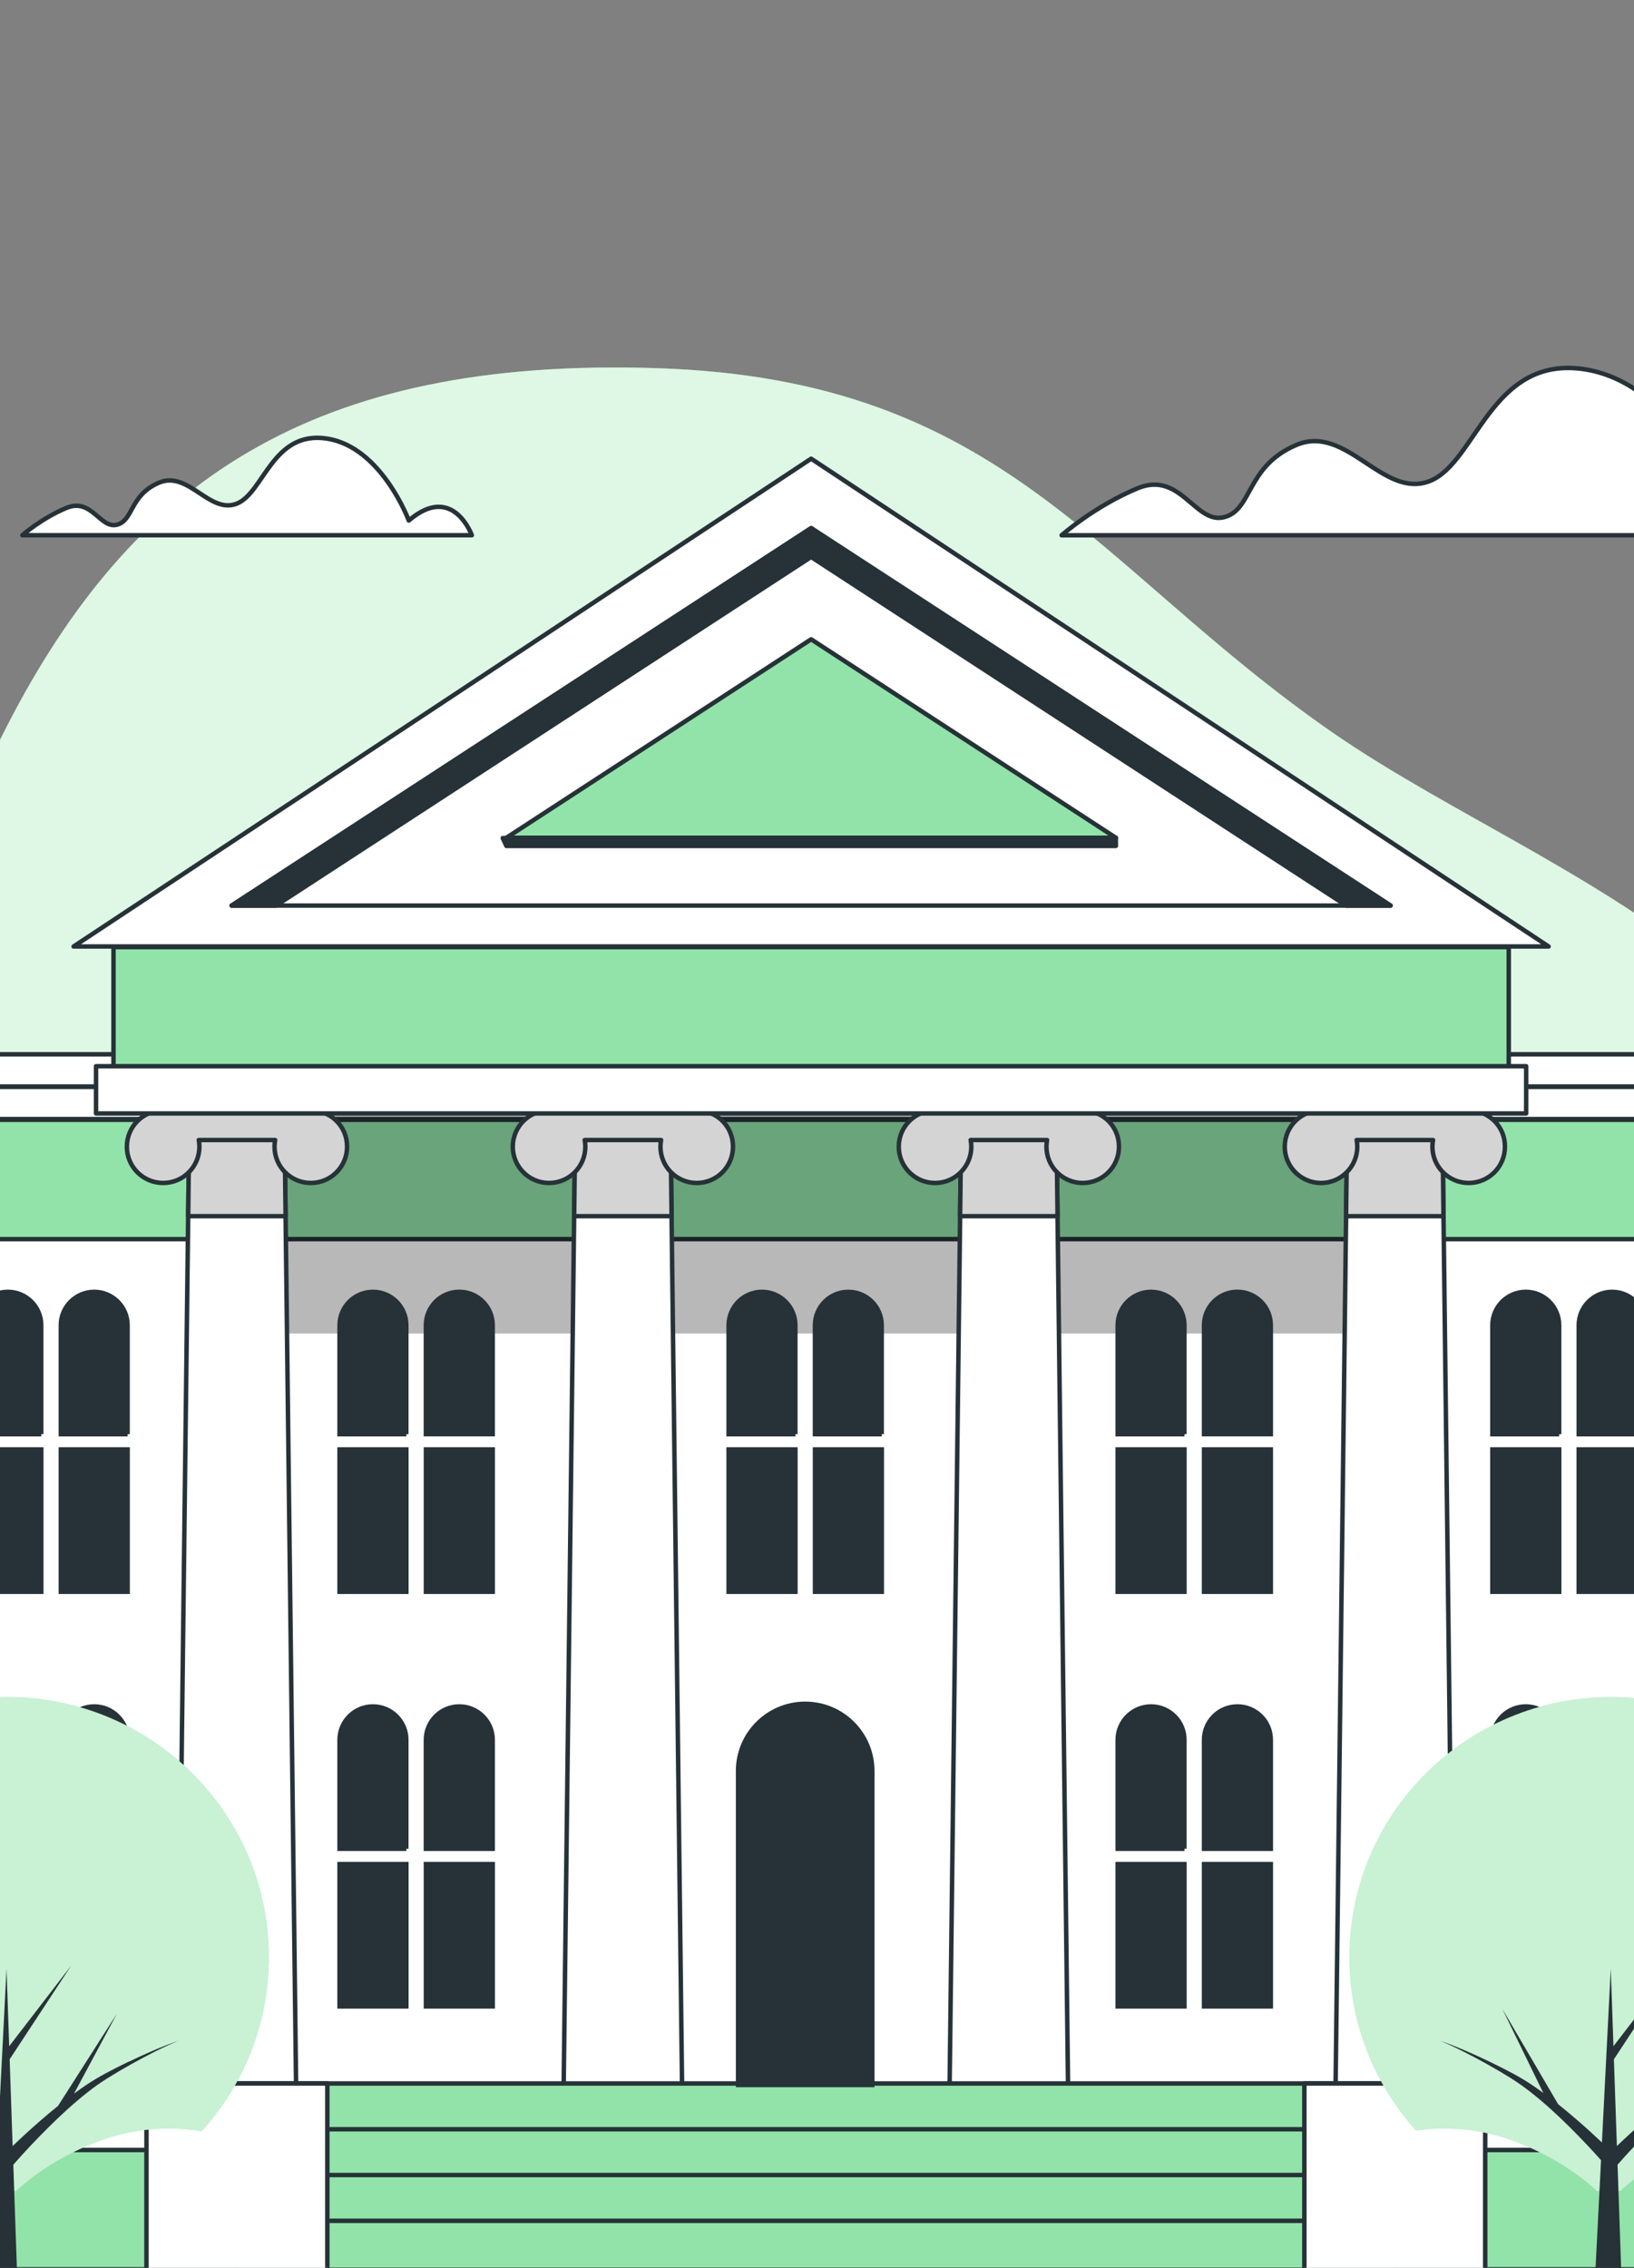 <svg xmlns="http://www.w3.org/2000/svg" xmlns:xlink="http://www.w3.org/1999/xlink" id="Layer_2" data-name="Layer 2" viewBox="0 0 365.81 507.57"><rect x="0" y="0" width="365.81" height="507.57" fill="#808080" stroke="none"/><defs><style> .cls-1, .cls-2, .cls-3 { stroke-miterlimit: 10; } .cls-1, .cls-2, .cls-3, .cls-4, .cls-5, .cls-6, .cls-7 { stroke: #263238; } .cls-1, .cls-8, .cls-9, .cls-6 { fill: #fff; } .cls-2, .cls-7, .cls-10 { fill: #263238; } .cls-3, .cls-5, .cls-11 { fill: #92e3a9; } .cls-12 { opacity: .28; } .cls-8 { opacity: .5; } .cls-4 { fill: #d4d4d4; } .cls-4, .cls-5, .cls-6, .cls-7 { stroke-linecap: round; stroke-linejoin: round; } .cls-9 { opacity: .7; } .cls-13 { clip-path: url(#clippath); } .cls-14 { fill: none; } </style><clipPath id="clippath"><rect class="cls-14" width="365.81" height="507.57"></rect></clipPath></defs><g id="Background_Simple" data-name="Background Simple"><g class="cls-13"><g><path class="cls-11" d="m304.48,512.36s94.24-70.2,116.46-179.73c22.22-109.53-69.13-131.62-122.72-168.75-53.58-37.13-73.31-78.9-150.95-81.47C69.64,79.83,29.48,108.04,1.46,162.7c-28.02,54.66-42.99,110.79-51.79,165.57-8.8,54.78-4.47,98.54,45.37,120.37,49.84,21.83,72.96,12.26,96.64,37.4,23.67,25.14,131.72,82.04,212.8,26.33Z"></path><path class="cls-9" d="m304.48,512.36s94.24-70.2,116.46-179.73c22.22-109.53-69.13-131.62-122.72-168.75-53.58-37.13-73.31-78.9-150.95-81.47C69.64,79.83,29.48,108.04,1.46,162.7c-28.02,54.66-42.99,110.79-51.79,165.57-8.8,54.78-4.47,98.54,45.37,120.37,49.84,21.83,72.96,12.26,96.64,37.4,23.67,25.14,131.72,82.04,212.8,26.33Z"></path></g><path class="cls-6" d="m386.25,114.14s-10.5-28.26-31.49-31.49c-20.99-3.23-24.22,20.99-34.72,25.03-10.5,4.04-18.57-12.92-29.88-8.07-11.3,4.84-9.69,14.53-16.15,16.15-6.46,1.61-9.69-10.5-19.38-6.46-9.69,4.04-16.96,10.5-16.96,10.5h172.8s-7.27-20.19-24.22-5.65Z"></path><path class="cls-6" d="m91.52,116.5s-6.11-16.46-18.34-18.34c-12.23-1.88-14.11,12.23-20.22,14.58-6.11,2.35-10.81-7.52-17.4-4.7-6.58,2.82-5.64,8.46-9.4,9.4-3.76.94-5.64-6.11-11.29-3.76-5.64,2.35-9.87,6.11-9.87,6.11h100.63s-4.23-11.76-14.11-3.29Z"></path><g><rect class="cls-1" x="-32.57" y="235.96" width="428.3" height="7.21"></rect><rect class="cls-1" x="-25.91" y="243.25" width="414.99" height="7.21"></rect><rect class="cls-3" x="-20.87" y="250.62" width="404.92" height="257.27"></rect><rect class="cls-1" x="-20.87" y="277.33" width="404.92" height="203.86"></rect><rect class="cls-12" x="46.53" y="239.88" width="273.83" height="58.58"></rect><g><polygon class="cls-6" points="181.59 102.66 16.48 211.83 346.69 211.83 181.59 102.66"></polygon><polygon class="cls-6" points="181.59 118.2 51.85 202.68 311.32 202.68 181.59 118.2"></polygon><polygon class="cls-7" points="112.55 187.57 113.37 189.33 249.81 189.33 249.81 187.5 112.55 187.57"></polygon><polygon class="cls-5" points="181.59 143.08 113.37 187.5 249.81 187.5 181.59 143.08"></polygon><polygon class="cls-7" points="181.59 124.65 301.41 202.68 311.32 202.68 181.59 118.2 51.85 202.68 61.76 202.68 181.59 124.65"></polygon><rect class="cls-5" x="25.41" y="211.97" width="312.36" height="29.82"></rect><g><polygon class="cls-6" points="66.36 472.85 39.71 472.85 42.37 251.86 63.69 251.86 66.36 472.85"></polygon><polygon class="cls-4" points="63.94 272.19 63.69 251.86 42.37 251.86 42.13 272.19 63.94 272.19"></polygon><path class="cls-4" d="m69.93,248.54v-.02h-33.41c-4.48,0-8.12,3.63-8.12,8.12s3.63,8.12,8.12,8.12,8.12-3.63,8.12-8.12c0-.51-.05-1.01-.14-1.49h17.1c-.09.48-.14.98-.14,1.49,0,4.48,3.63,8.12,8.12,8.12s8.12-3.63,8.12-8.12-3.44-7.9-7.74-8.1Z"></path></g><g><polygon class="cls-6" points="152.77 472.85 126.12 472.85 128.78 251.86 150.1 251.86 152.77 472.85"></polygon><polygon class="cls-4" points="150.35 272.19 150.1 251.86 128.78 251.86 128.54 272.19 150.35 272.19"></polygon><path class="cls-4" d="m156.33,248.54v-.02h-33.41c-4.48,0-8.12,3.63-8.12,8.12s3.63,8.12,8.12,8.12,8.12-3.63,8.12-8.12c0-.51-.05-1.01-.14-1.49h17.1c-.09.48-.14.98-.14,1.49,0,4.48,3.63,8.12,8.12,8.12s8.12-3.63,8.12-8.12-3.44-7.9-7.74-8.1Z"></path></g><g><polygon class="cls-6" points="239.18 472.85 212.52 472.85 215.19 251.86 236.51 251.86 239.18 472.85"></polygon><polygon class="cls-4" points="236.76 272.19 236.51 251.86 215.19 251.86 214.94 272.19 236.76 272.19"></polygon><path class="cls-4" d="m242.74,248.54v-.02h-33.41c-4.48,0-8.12,3.63-8.12,8.12s3.63,8.12,8.12,8.12,8.12-3.63,8.12-8.12c0-.51-.05-1.01-.14-1.49h17.1c-.09.48-.14.98-.14,1.49,0,4.48,3.63,8.12,8.12,8.12s8.12-3.63,8.12-8.12-3.44-7.9-7.74-8.1Z"></path></g><g><polygon class="cls-6" points="325.58 472.85 298.93 472.85 301.6 251.86 322.92 251.86 325.58 472.85"></polygon><polygon class="cls-4" points="323.16 272.19 322.92 251.86 301.6 251.86 301.35 272.19 323.16 272.19"></polygon><path class="cls-4" d="m329.15,248.54v-.02h-33.41c-4.48,0-8.12,3.63-8.12,8.12s3.63,8.12,8.12,8.12,8.12-3.63,8.12-8.12c0-.51-.05-1.01-.14-1.49h17.1c-.09.48-.14.98-.14,1.49,0,4.48,3.63,8.12,8.12,8.12s8.12-3.63,8.12-8.12-3.44-7.9-7.74-8.1Z"></path></g><rect class="cls-6" x="21.5" y="238.63" width="320.17" height="10.57"></rect><g><rect class="cls-5" x="52.94" y="466.3" width="259.32" height="10.94"></rect><rect class="cls-5" x="52.94" y="476.55" width="259.32" height="10.94"></rect><rect class="cls-5" x="52.94" y="486.79" width="259.32" height="10.94"></rect><rect class="cls-5" x="52.94" y="497.04" width="259.32" height="10.94"></rect></g><rect class="cls-6" x="32.79" y="466.3" width="40.49" height="41.89"></rect><rect class="cls-6" x="292.01" y="466.3" width="40.49" height="41.89"></rect></g><g><path class="cls-2" d="m90.97,320.98h-14.95v-24.38c0-4.13,3.35-7.47,7.47-7.47h0c4.13,0,7.47,3.35,7.47,7.47v24.38Z"></path><path class="cls-2" d="m102.83,289.12h0c4.13,0,7.47,3.35,7.47,7.47v24.38h-14.95v-24.38c0-4.13,3.35-7.47,7.47-7.47Z"></path><rect class="cls-2" x="76.02" y="324.4" width="14.95" height="31.85"></rect><rect class="cls-2" x="95.36" y="324.4" width="14.95" height="31.85"></rect></g><g><path class="cls-2" d="m178.07,320.98h-14.95v-24.38c0-4.13,3.35-7.47,7.47-7.47h0c4.13,0,7.47,3.35,7.47,7.47v24.38Z"></path><path class="cls-2" d="m197.4,320.98h-14.95v-24.38c0-4.13,3.35-7.47,7.47-7.47h0c4.13,0,7.47,3.35,7.47,7.47v24.38Z"></path><rect class="cls-2" x="163.12" y="324.4" width="14.95" height="31.85"></rect><rect class="cls-2" x="182.46" y="324.4" width="14.95" height="31.85"></rect></g><g><path class="cls-2" d="m265.17,320.98h-14.95v-24.38c0-4.13,3.35-7.47,7.47-7.47h0c4.13,0,7.47,3.35,7.47,7.47v24.38Z"></path><path class="cls-2" d="m277.03,289.12h0c4.13,0,7.47,3.35,7.47,7.47v24.38h-14.95v-24.38c0-4.13,3.35-7.47,7.47-7.47Z"></path><rect class="cls-2" x="250.22" y="324.4" width="14.95" height="31.85"></rect><rect class="cls-2" x="269.55" y="324.4" width="14.95" height="31.85"></rect></g><g><path class="cls-2" d="m349.06,320.98h-14.95v-24.38c0-4.13,3.35-7.47,7.47-7.47h0c4.13,0,7.47,3.35,7.47,7.47v24.38Z"></path><path class="cls-2" d="m368.39,320.98h-14.95v-24.38c0-4.13,3.35-7.47,7.47-7.47h0c4.13,0,7.47,3.35,7.47,7.47v24.38Z"></path><rect class="cls-2" x="334.11" y="324.4" width="14.95" height="31.85"></rect><rect class="cls-2" x="353.44" y="324.4" width="14.95" height="31.85"></rect></g><g><path class="cls-2" d="m90.97,413.77h-14.95v-24.38c0-4.13,3.35-7.47,7.47-7.47h0c4.13,0,7.47,3.35,7.47,7.47v24.38Z"></path><path class="cls-2" d="m102.83,381.92h0c4.13,0,7.47,3.35,7.47,7.47v24.38h-14.95v-24.38c0-4.13,3.35-7.47,7.47-7.47Z"></path><rect class="cls-2" x="76.02" y="417.2" width="14.95" height="31.85"></rect><rect class="cls-2" x="95.36" y="417.2" width="14.95" height="31.85"></rect></g><g><path class="cls-2" d="m9.24,320.98H-5.71v-24.38c0-4.13,3.35-7.47,7.47-7.47h0c4.13,0,7.47,3.35,7.47,7.47v24.38Z"></path><path class="cls-2" d="m28.57,320.98h-14.95v-24.38c0-4.13,3.35-7.47,7.47-7.47h0c4.13,0,7.47,3.35,7.47,7.47v24.38Z"></path><rect class="cls-2" x="-5.71" y="324.4" width="14.95" height="31.85"></rect><rect class="cls-2" x="13.62" y="324.4" width="14.95" height="31.85"></rect></g><g><path class="cls-2" d="m9.24,413.77H-5.71v-24.38c0-4.13,3.35-7.47,7.47-7.47h0c4.13,0,7.47,3.35,7.47,7.47v24.38Z"></path><path class="cls-2" d="m28.57,413.77h-14.95v-24.38c0-4.13,3.35-7.47,7.47-7.47h0c4.13,0,7.47,3.35,7.47,7.47v24.38Z"></path><rect class="cls-2" x="-5.71" y="417.2" width="14.95" height="31.85"></rect><rect class="cls-2" x="13.62" y="417.2" width="14.95" height="31.85"></rect></g><g><path class="cls-2" d="m265.17,413.77h-14.95v-24.38c0-4.13,3.35-7.47,7.47-7.47h0c4.13,0,7.47,3.35,7.47,7.47v24.38Z"></path><path class="cls-2" d="m277.03,381.92h0c4.13,0,7.47,3.35,7.47,7.47v24.38h-14.95v-24.38c0-4.13,3.35-7.47,7.47-7.47Z"></path><rect class="cls-2" x="250.22" y="417.2" width="14.95" height="31.85"></rect><rect class="cls-2" x="269.55" y="417.2" width="14.95" height="31.85"></rect></g><g><path class="cls-2" d="m349.06,413.77h-14.95v-24.38c0-4.13,3.35-7.47,7.47-7.47h0c4.13,0,7.47,3.35,7.47,7.47v24.38Z"></path><path class="cls-2" d="m368.39,413.77h-14.95v-24.38c0-4.13,3.35-7.47,7.47-7.47h0c4.13,0,7.47,3.35,7.47,7.47v24.38Z"></path><rect class="cls-2" x="334.11" y="417.2" width="14.95" height="31.85"></rect><rect class="cls-2" x="353.44" y="417.2" width="14.95" height="31.85"></rect></g><path class="cls-2" d="m180.26,381.33h0c8.29,0,15.02,6.73,15.02,15.02v70.28h-30.04v-70.28c0-8.29,6.73-15.02,15.02-15.02Z"></path></g><g><path class="cls-11" d="m360.72,379.8c-32.38,0-58.63,26.07-58.63,58.23,0,14.91,5.65,28.51,14.93,38.81,4.25-.62,11.98-1.04,20.54,1.87,11.33,3.86,18.4,10.17,19.94,11.65h5.25c1.55-1.48,8.61-7.79,19.94-11.65,9.31-3.17,17.66-2.39,21.59-1.7,9.37-10.32,15.07-23.99,15.07-38.98,0-32.16-26.25-58.23-58.63-58.23Z"></path><path class="cls-8" d="m360.72,379.8c-32.38,0-58.63,26.07-58.63,58.23,0,14.91,5.65,28.51,14.93,38.81,4.25-.62,11.98-1.04,20.54,1.87,11.33,3.86,18.4,10.17,19.94,11.65h5.25c1.55-1.48,8.61-7.79,19.94-11.65,9.31-3.17,17.66-2.39,21.59-1.7,9.37-10.32,15.07-23.99,15.07-38.98,0-32.16-26.25-58.23-58.63-58.23Z"></path><path class="cls-10" d="m388.01,461.39c-1.8.87-3.59,1.77-5.36,2.72-1.77.97-3.5,2.01-5.12,3.16-.61.42-1.21.86-1.81,1.3l9.6-17.89-13.18,20.64c-1.33,1.07-2.65,2.17-3.93,3.29-2.13,1.85-4.2,3.74-6.23,5.69l-.67-19.41,13.79-20.99-13.89,18.06-.6-17.37-.99,19.44h0s0,0,0,0l-.99,19.48c-1.76-1.67-3.55-3.3-5.39-4.89-1.45-1.26-2.92-2.49-4.42-3.69l-12.47-21.29,9.16,18.78c-.53-.38-1.05-.77-1.59-1.14-1.62-1.15-3.36-2.2-5.12-3.16-1.76-.94-3.55-1.84-5.36-2.72-3.61-1.73-7.29-3.35-11.09-4.69,3.69,1.56,7.23,3.4,10.69,5.33,1.73.97,3.43,1.97,5.11,3.01,1.65,1.05,3.24,2.15,4.75,3.37,3.04,2.4,5.88,5.03,8.61,7.74,2.39,2.37,4.71,4.82,6.92,7.31l-1.26,24.73h5.78l-.82-23.72c2.47-2.83,5.11-5.62,7.82-8.31,2.73-2.71,5.57-5.34,8.61-7.74,1.51-1.22,3.1-2.33,4.75-3.37,1.68-1.04,3.38-2.04,5.11-3.01,3.46-1.94,7-3.77,10.69-5.33-3.8,1.34-7.48,2.96-11.09,4.69Z"></path></g><g><path class="cls-11" d="m1.57,379.8c-32.38,0-58.63,26.07-58.63,58.23,0,14.91,5.65,28.51,14.93,38.81,4.25-.62,11.98-1.04,20.54,1.87,11.33,3.86,18.4,10.17,19.94,11.65H3.6c1.55-1.48,8.61-7.79,19.94-11.65,9.31-3.17,17.66-2.39,21.59-1.7,9.37-10.32,15.07-23.99,15.07-38.98,0-32.16-26.25-58.23-58.63-58.23Z"></path><path class="cls-8" d="m1.57,379.8c-32.38,0-58.63,26.07-58.63,58.23,0,14.91,5.65,28.51,14.93,38.81,4.25-.62,11.98-1.04,20.54,1.87,11.33,3.86,18.4,10.17,19.94,11.65H3.6c1.55-1.48,8.61-7.79,19.94-11.65,9.31-3.17,17.66-2.39,21.59-1.7,9.37-10.32,15.07-23.99,15.07-38.98,0-32.16-26.25-58.23-58.63-58.23Z"></path><path class="cls-10" d="m28.86,461.39c-1.8.87-3.59,1.77-5.36,2.72-1.77.97-3.5,2.01-5.12,3.16-.61.42-1.21.86-1.81,1.3l9.6-17.89-13.18,20.64c-1.33,1.07-2.65,2.17-3.93,3.29-2.13,1.85-4.2,3.74-6.23,5.69l-.67-19.41,13.79-20.99-13.89,18.06-.6-17.37-.99,19.44h0s0,0,0,0l-.99,19.48c-1.76-1.67-3.55-3.3-5.39-4.89-1.45-1.26-2.92-2.49-4.42-3.69l-12.47-21.29,9.16,18.78c-.53-.38-1.05-.77-1.59-1.14-1.62-1.15-3.36-2.2-5.12-3.16-1.76-.94-3.55-1.84-5.36-2.72-3.61-1.73-7.29-3.35-11.09-4.69,3.69,1.56,7.23,3.4,10.69,5.33,1.73.97,3.43,1.97,5.11,3.01,1.65,1.05,3.24,2.15,4.75,3.37,3.04,2.4,5.88,5.03,8.61,7.74,2.39,2.37,4.71,4.82,6.92,7.31l-1.26,24.73H3.8l-.82-23.72c2.47-2.83,5.11-5.62,7.82-8.31,2.73-2.71,5.57-5.34,8.61-7.74,1.51-1.22,3.1-2.33,4.75-3.37,1.68-1.04,3.38-2.04,5.11-3.01,3.46-1.94,7-3.77,10.69-5.33-3.8,1.34-7.48,2.96-11.09,4.69Z"></path></g></g></g></svg>
